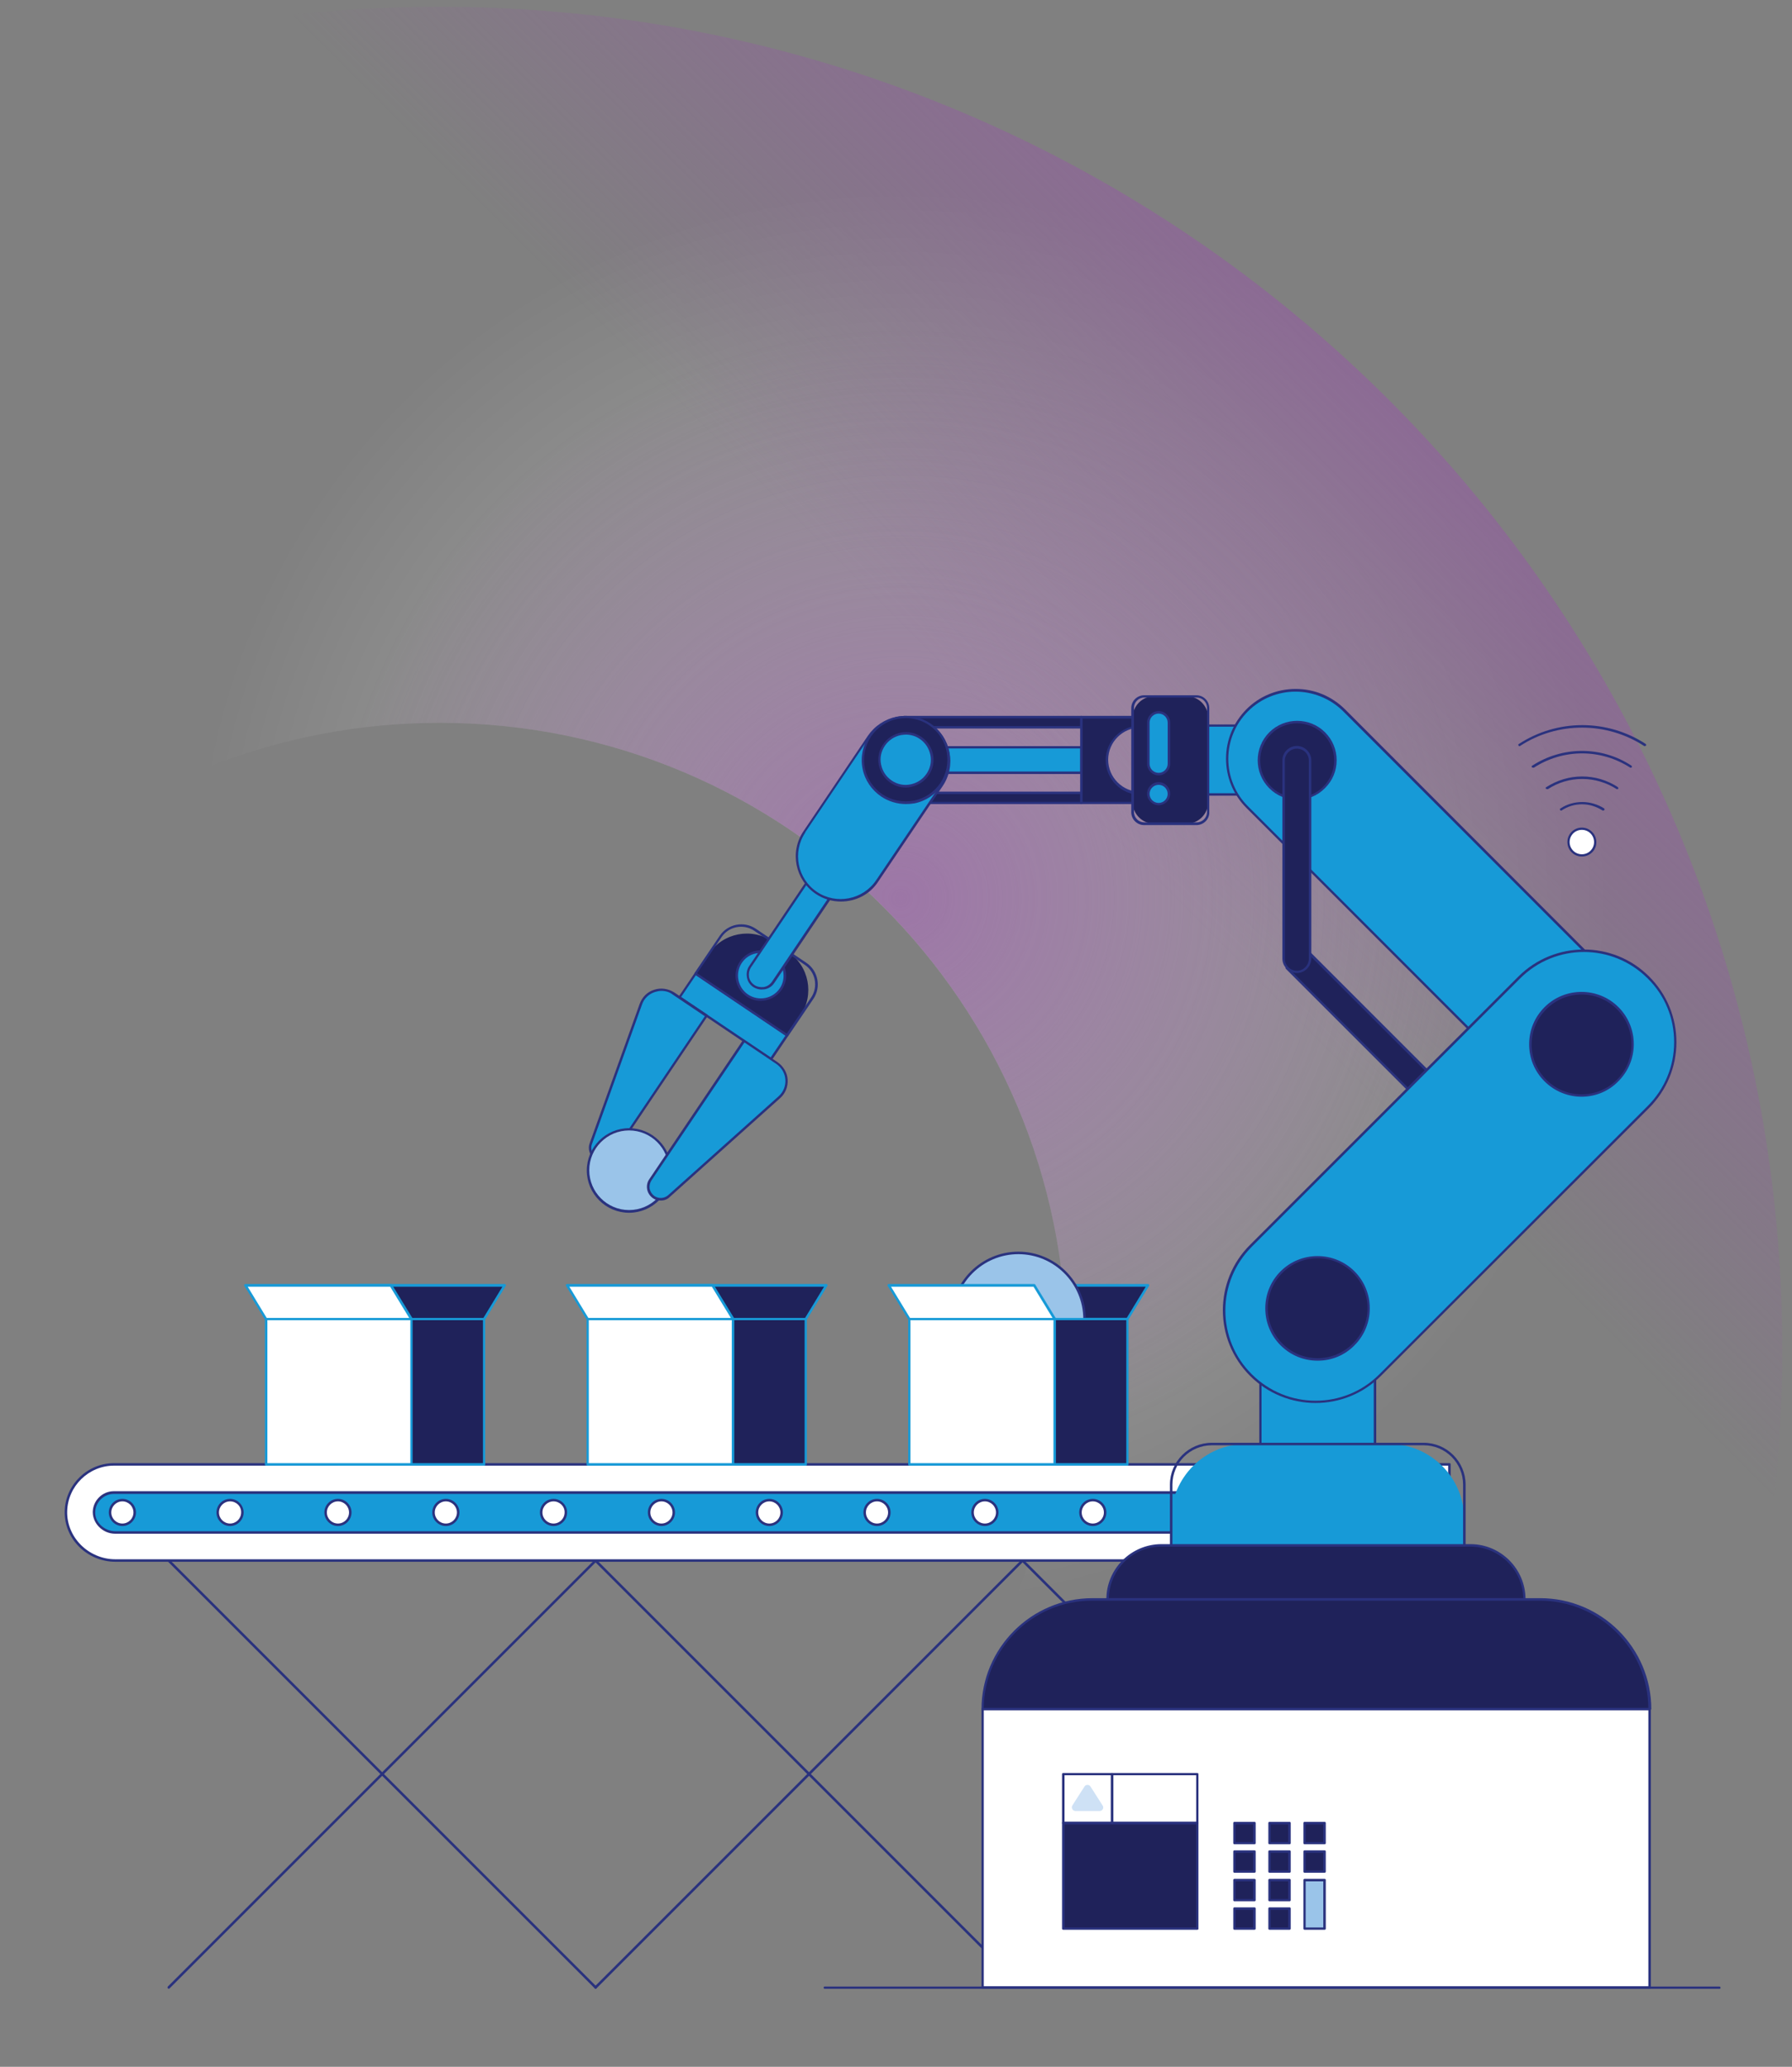 <?xml version="1.0" encoding="utf-8"?>
<!-- Generator: Adobe Illustrator 25.0.0, SVG Export Plug-In . SVG Version: 6.00 Build 0)  -->
<svg version="1.1" id="Livello_1" xmlns="http://www.w3.org/2000/svg" xmlns:xlink="http://www.w3.org/1999/xlink" x="0px" y="0px"
	 viewBox="0 0 792.2 913.8" style="enable-background:new 0 0 792.2 913.8;" xml:space="preserve">
<rect x="0" y="0" width="792.2" height="913.8" fill="#808080" stroke="none"/>
<style type="text/css">
	.st0{fill:url(#SVGID_1_);}
	.st1{fill:url(#SVGID_2_);}
	.st2{fill:url(#SVGID_3_);}
	.st3{fill:#2A327E;}
	.st4{fill:#FFFFFF;}
	.st5{fill:#179AD7;}
	.st6{fill:#1F225A;}
	.st7{fill:#9AC4E9;}
	.st8{fill:#CEE1F5;}
</style>
<g id="Livello_1_1_">
	<g id="Livello_2_1_">
	</g>
	<g id="Livello_3">
		
			<radialGradient id="SVGID_1_" cx="392.2" cy="378.74" r="391.881" gradientTransform="matrix(-4.489653e-11 1 1 4.489653e-11 19.46 4.95)" gradientUnits="userSpaceOnUse">
			<stop  offset="0" style="stop-color:#FFFFFF;stop-opacity:0.4"/>
			<stop  offset="0.804" style="stop-color:#FFFFFF;stop-opacity:0"/>
		</radialGradient>
		<path class="st0" d="M8.6,391.2c49.1-44.5,114.3-71.6,185.8-71.6c153,0,277,124,277,277c0,75.9-30.5,144.6-79.9,194.6h363.8
			c21.1-61.1,32.6-126.5,32.6-194.7C787.8,268.7,522.1,3,194.3,3C129.5,3,67,13.4,8.6,32.7V391.2z"/>
	</g>
	<g id="Livello_4">
		
			<radialGradient id="SVGID_2_" cx="392.2" cy="378.74" r="391.881" gradientTransform="matrix(-4.489653e-11 1 1 4.489653e-11 19.46 4.95)" gradientUnits="userSpaceOnUse">
			<stop  offset="0" style="stop-color:#935CA1;stop-opacity:0.7"/>
			<stop  offset="0.642" style="stop-color:#935CA1;stop-opacity:0"/>
		</radialGradient>
		<path class="st1" d="M8.6,391.2c49.1-44.5,114.3-71.6,185.8-71.6c153,0,277,124,277,277c0,75.9-30.5,144.6-79.9,194.6h363.8
			c21.1-61.1,32.6-126.5,32.6-194.7C787.8,268.7,522.1,3,194.3,3C129.5,3,67,13.4,8.6,32.7V391.2z"/>
	</g>
</g>
<g id="Livello_2_2_">
	<g id="Livello_4_1_">
		
			<linearGradient id="SVGID_3_" gradientUnits="userSpaceOnUse" x1="173.425" y1="596.065" x2="591.9" y2="177.59" gradientTransform="matrix(-4.489653e-11 1 1 4.489653e-11 19.46 4.95)">
			<stop  offset="0" style="stop-color:#935CA1;stop-opacity:0.6"/>
			<stop  offset="0.377" style="stop-color:#935CA1;stop-opacity:0"/>
		</linearGradient>
		<path class="st2" d="M8.6,391.2c49.1-44.5,114.3-71.6,185.8-71.6c153,0,277,124,277,277c0,75.9-30.5,144.6-79.9,194.6h363.8
			c21.1-61.1,32.6-126.5,32.6-194.7C787.8,268.7,522.1,3,194.3,3C129.5,3,67,13.4,8.6,32.7V391.2z"/>
	</g>
</g>
<g>
	<g>
		<g>
			<g>
				<path class="st3" d="M74.6,879.3c-0.1,0-0.3-0.1-0.4-0.2c-0.2-0.2-0.2-0.6,0-0.8l188.7-188.7c0.2-0.2,0.6-0.2,0.8,0
					c0.2,0.2,0.2,0.6,0,0.8L75,879.1C74.9,879.2,74.7,879.3,74.6,879.3z"/>
			</g>
			<g>
				<path class="st3" d="M263.3,879.3c-0.1,0-0.3-0.1-0.4-0.2L74.2,690.4c-0.2-0.2-0.2-0.6,0-0.8s0.6-0.2,0.8,0l188.7,188.7
					c0.2,0.2,0.2,0.6,0,0.8C263.6,879.2,263.5,879.3,263.3,879.3z"/>
			</g>
			<g>
				<path class="st3" d="M263.3,879.3c-0.1,0-0.3-0.1-0.4-0.2c-0.2-0.2-0.2-0.6,0-0.8l188.7-188.7c0.2-0.2,0.6-0.2,0.8,0
					c0.2,0.2,0.2,0.6,0,0.8L263.7,879.1C263.6,879.2,263.5,879.3,263.3,879.3z"/>
			</g>
			<g>
				<path class="st3" d="M452,879.3c-0.1,0-0.3-0.1-0.4-0.2L262.9,690.4c-0.2-0.2-0.2-0.6,0-0.8s0.6-0.2,0.8,0l188.7,188.7
					c0.2,0.2,0.2,0.6,0,0.8C452.3,879.2,452.2,879.3,452,879.3z"/>
			</g>
			<g>
				<path class="st3" d="M452,879.3c-0.1,0-0.3-0.1-0.4-0.2c-0.2-0.2-0.2-0.6,0-0.8l188.7-188.7c0.2-0.2,0.6-0.2,0.8,0
					c0.2,0.2,0.2,0.6,0,0.8L452.4,879.1C452.3,879.2,452.2,879.3,452,879.3z"/>
			</g>
			<g>
				<path class="st3" d="M640.8,879.3c-0.1,0-0.3-0.1-0.4-0.2L451.7,690.4c-0.2-0.2-0.2-0.6,0-0.8s0.6-0.2,0.8,0l188.7,188.7
					c0.2,0.2,0.2,0.6,0,0.8C641,879.2,640.9,879.3,640.8,879.3z"/>
			</g>
		</g>
		<g>
			<path class="st4" d="M640.8,647.5H50.4c-11.6,0-21,9.3-21.3,20.9C28.9,680.2,39,690,50.9,690h589.8V647.5z"/>
			<path class="st3" d="M640.8,690.5H50.9c-6,0-11.9-2.5-16.1-6.8c-4.1-4.2-6.3-9.7-6.2-15.4c0.2-11.8,10-21.4,21.8-21.4h590.4
				c0.3,0,0.5,0.2,0.5,0.5V690C641.3,690.3,641.1,690.5,640.8,690.5z M50.4,648c-11.2,0-20.5,9.1-20.7,20.3
				c-0.1,5.4,2,10.6,5.9,14.6c4,4.1,9.6,6.5,15.3,6.5h589.3V648H50.4z"/>
		</g>
		<g>
			<path class="st5" d="M640.8,659.9H50.4c-4.8,0-8.7,3.9-8.8,8.6c-0.1,3,1.6,5.1,2.5,6.1c1.8,1.8,4.3,2.9,6.8,2.9h589.8V659.9z"/>
			<path class="st3" d="M640.8,678.1H50.9c-2.7,0-5.3-1.1-7.2-3.1c-1-1-2.7-3.3-2.7-6.5c0.1-5.1,4.3-9.2,9.3-9.2h590.4
				c0.3,0,0.5,0.2,0.5,0.5v17.6C641.3,677.8,641.1,678.1,640.8,678.1z M50.4,660.5c-4.5,0-8.2,3.6-8.3,8.1c-0.1,2.8,1.5,4.8,2.4,5.7
				c1.7,1.7,4.1,2.7,6.5,2.7h589.3v-16.5H50.4z"/>
		</g>
		<g>
			<path class="st4" d="M197.1,663.3c-3,0-5.5,2.4-5.5,5.5c0,3,2.4,5.5,5.5,5.5c3,0,5.5-2.4,5.5-5.5
				C202.5,665.7,200.1,663.3,197.1,663.3z M149.4,663.3c-3,0-5.5,2.4-5.5,5.5c0,3,2.4,5.5,5.5,5.5c3,0,5.5-2.4,5.5-5.5
				C154.9,665.7,152.4,663.3,149.4,663.3z M244.7,663.3c-3,0-5.5,2.4-5.5,5.5c0,3,2.4,5.5,5.5,5.5c3,0,5.5-2.4,5.5-5.5
				C250.2,665.7,247.7,663.3,244.7,663.3z M292.4,663.3c-3,0-5.5,2.4-5.5,5.5c0,3,2.4,5.5,5.5,5.5c3,0,5.5-2.4,5.5-5.5
				C297.9,665.7,295.4,663.3,292.4,663.3z M54.1,663.3c-3,0-5.5,2.4-5.5,5.5c0,3,2.4,5.5,5.5,5.5c3,0,5.5-2.4,5.5-5.5
				C59.5,665.7,57.1,663.3,54.1,663.3z M101.7,663.3c-3,0-5.5,2.4-5.5,5.5c0,3,2.4,5.5,5.5,5.5c3,0,5.5-2.4,5.5-5.5
				C107.2,665.7,104.8,663.3,101.7,663.3z M530.7,663.3c-3,0-5.5,2.4-5.5,5.5c0,3,2.4,5.5,5.5,5.5c3,0,5.5-2.4,5.5-5.5
				C536.2,665.7,533.7,663.3,530.7,663.3z M578.4,663.3c-3,0-5.5,2.4-5.5,5.5c0,3,2.4,5.5,5.5,5.5c3,0,5.5-2.4,5.5-5.5
				C583.8,665.7,581.4,663.3,578.4,663.3z M387.7,663.3c-3,0-5.5,2.4-5.5,5.5c0,3,2.4,5.5,5.5,5.5c3,0,5.5-2.4,5.5-5.5
				C393.2,665.7,390.7,663.3,387.7,663.3z M626,663.3c-3,0-5.5,2.4-5.5,5.5c0,3,2.4,5.5,5.5,5.5c3,0,5.5-2.4,5.5-5.5
				C631.5,665.7,629.1,663.3,626,663.3z M483.1,663.3c-3,0-5.5,2.4-5.5,5.5c0,3,2.4,5.5,5.5,5.5c3,0,5.5-2.4,5.5-5.5
				C488.5,665.7,486.1,663.3,483.1,663.3z M435.4,663.3c-3,0-5.5,2.4-5.5,5.5c0,3,2.4,5.5,5.5,5.5c3,0,5.5-2.4,5.5-5.5
				C440.8,665.7,438.4,663.3,435.4,663.3z M340.1,663.3c-3,0-5.5,2.4-5.5,5.5c0,3,2.4,5.5,5.5,5.5s5.5-2.4,5.5-5.5
				C345.5,665.7,343.1,663.3,340.1,663.3z"/>
			<path class="st3" d="M626,674.7c-3.3,0-6-2.7-6-6s2.7-6,6-6c3.3,0,6,2.7,6,6S629.3,674.7,626,674.7z M626,663.8
				c-2.7,0-4.9,2.2-4.9,4.9c0,2.7,2.2,4.9,4.9,4.9c2.7,0,4.9-2.2,4.9-4.9C631,666,628.8,663.8,626,663.8z M578.4,674.7
				c-3.3,0-6-2.7-6-6s2.7-6,6-6c3.3,0,6,2.7,6,6S581.7,674.7,578.4,674.7z M578.4,663.8c-2.7,0-4.9,2.2-4.9,4.9
				c0,2.7,2.2,4.9,4.9,4.9c2.7,0,4.9-2.2,4.9-4.9C583.3,666,581.1,663.8,578.4,663.8z M530.7,674.7c-3.3,0-6-2.7-6-6s2.7-6,6-6
				c3.3,0,6,2.7,6,6S534,674.7,530.7,674.7z M530.7,663.8c-2.7,0-4.9,2.2-4.9,4.9c0,2.7,2.2,4.9,4.9,4.9c2.7,0,4.9-2.2,4.9-4.9
				C535.6,666,533.4,663.8,530.7,663.8z M483.1,674.7c-3.3,0-6-2.7-6-6s2.7-6,6-6c3.3,0,6,2.7,6,6S486.4,674.7,483.1,674.7z
				 M483.1,663.8c-2.7,0-4.9,2.2-4.9,4.9c0,2.7,2.2,4.9,4.9,4.9c2.7,0,4.9-2.2,4.9-4.9C488,666,485.8,663.8,483.1,663.8z
				 M435.4,674.7c-3.3,0-6-2.7-6-6s2.7-6,6-6c3.3,0,6,2.7,6,6S438.7,674.7,435.4,674.7z M435.4,663.8c-2.7,0-4.9,2.2-4.9,4.9
				c0,2.7,2.2,4.9,4.9,4.9s4.9-2.2,4.9-4.9C440.3,666,438.1,663.8,435.4,663.8z M387.7,674.7c-3.3,0-6-2.7-6-6s2.7-6,6-6
				c3.3,0,6,2.7,6,6S391,674.7,387.7,674.7z M387.7,663.8c-2.7,0-4.9,2.2-4.9,4.9c0,2.7,2.2,4.9,4.9,4.9s4.9-2.2,4.9-4.9
				C392.6,666,390.4,663.8,387.7,663.8z M340.1,674.7c-3.3,0-6-2.7-6-6s2.7-6,6-6c3.3,0,6,2.7,6,6S343.4,674.7,340.1,674.7z
				 M340.1,663.8c-2.7,0-4.9,2.2-4.9,4.9c0,2.7,2.2,4.9,4.9,4.9s4.9-2.2,4.9-4.9C345,666,342.8,663.8,340.1,663.8z M292.4,674.7
				c-3.3,0-6-2.7-6-6s2.7-6,6-6c3.3,0,6,2.7,6,6S295.7,674.7,292.4,674.7z M292.4,663.8c-2.7,0-4.9,2.2-4.9,4.9
				c0,2.7,2.2,4.9,4.9,4.9c2.7,0,4.9-2.2,4.9-4.9C297.3,666,295.1,663.8,292.4,663.8z M244.7,674.7c-3.3,0-6-2.7-6-6s2.7-6,6-6
				c3.3,0,6,2.7,6,6S248,674.7,244.7,674.7z M244.7,663.8c-2.7,0-4.9,2.2-4.9,4.9c0,2.7,2.2,4.9,4.9,4.9c2.7,0,4.9-2.2,4.9-4.9
				C249.7,666,247.4,663.8,244.7,663.8z M197.1,674.7c-3.3,0-6-2.7-6-6s2.7-6,6-6c3.3,0,6,2.7,6,6S200.4,674.7,197.1,674.7z
				 M197.1,663.8c-2.7,0-4.9,2.2-4.9,4.9c0,2.7,2.2,4.9,4.9,4.9c2.7,0,4.9-2.2,4.9-4.9C202,666,199.8,663.8,197.1,663.8z
				 M149.4,674.7c-3.3,0-6-2.7-6-6s2.7-6,6-6c3.3,0,6,2.7,6,6S152.7,674.7,149.4,674.7z M149.4,663.8c-2.7,0-4.9,2.2-4.9,4.9
				c0,2.7,2.2,4.9,4.9,4.9c2.7,0,4.9-2.2,4.9-4.9C154.3,666,152.1,663.8,149.4,663.8z M101.7,674.7c-3.3,0-6-2.7-6-6s2.7-6,6-6
				c3.3,0,6,2.7,6,6S105,674.7,101.7,674.7z M101.7,663.8c-2.7,0-4.9,2.2-4.9,4.9c0,2.7,2.2,4.9,4.9,4.9c2.7,0,4.9-2.2,4.9-4.9
				C106.7,666,104.5,663.8,101.7,663.8z M54.1,674.7c-3.3,0-6-2.7-6-6s2.7-6,6-6c3.3,0,6,2.7,6,6S57.4,674.7,54.1,674.7z
				 M54.1,663.8c-2.7,0-4.9,2.2-4.9,4.9c0,2.7,2.2,4.9,4.9,4.9s4.9-2.2,4.9-4.9C59,666,56.8,663.8,54.1,663.8z"/>
		</g>
		<g>
			<g>
				<rect x="149.7" y="583.2" class="st6" width="64.3" height="64.3"/>
				<path class="st5" d="M214,648h-64.3c-0.3,0-0.5-0.2-0.5-0.5v-64.3c0-0.3,0.2-0.5,0.5-0.5H214c0.3,0,0.5,0.2,0.5,0.5v64.3
					C214.6,647.8,214.3,648,214,648z M150.3,646.9h63.2v-63.2h-63.2V646.9z"/>
			</g>
			<g>
				<polygon class="st6" points="158.8,568.3 223.1,568.3 214,583.2 149.7,583.2 				"/>
				<path class="st5" d="M214,583.7h-64.3c-0.2,0-0.4-0.1-0.5-0.3c-0.1-0.2-0.1-0.4,0-0.5l9.1-14.9c0.1-0.2,0.3-0.3,0.5-0.3h64.3
					c0.2,0,0.4,0.1,0.5,0.3c0.1,0.2,0.1,0.4,0,0.5l-9.1,14.9C214.4,583.6,214.2,583.7,214,583.7z M150.7,582.7h63l8.4-13.8h-63
					L150.7,582.7z"/>
			</g>
			<g>
				<rect x="117.6" y="583.2" class="st4" width="64.3" height="64.3"/>
				<path class="st5" d="M181.9,648h-64.3c-0.3,0-0.5-0.2-0.5-0.5v-64.3c0-0.3,0.2-0.5,0.5-0.5h64.3c0.3,0,0.5,0.2,0.5,0.5v64.3
					C182.4,647.8,182.2,648,181.9,648z M118.2,646.9h63.2v-63.2h-63.2V646.9z"/>
			</g>
			<g>
				<polygon class="st4" points="172.8,568.3 108.6,568.3 117.6,583.2 181.9,583.2 				"/>
				<path class="st5" d="M181.9,583.7h-64.3c-0.2,0-0.4-0.1-0.5-0.3l-9.1-14.9c-0.1-0.2-0.1-0.4,0-0.5c0.1-0.2,0.3-0.3,0.5-0.3h64.3
					c0.2,0,0.4,0.1,0.5,0.3l9.1,14.9c0.1,0.2,0.1,0.4,0,0.5C182.3,583.6,182.1,583.7,181.9,583.7z M117.9,582.7h63l-8.4-13.8h-63
					L117.9,582.7z"/>
			</g>
		</g>
		<g>
			<g>
				<rect x="291.9" y="583.2" class="st6" width="64.3" height="64.3"/>
				<path class="st5" d="M356.2,648h-64.3c-0.3,0-0.5-0.2-0.5-0.5v-64.3c0-0.3,0.2-0.5,0.5-0.5h64.3c0.3,0,0.5,0.2,0.5,0.5v64.3
					C356.8,647.8,356.5,648,356.2,648z M292.5,646.9h63.2v-63.2h-63.2V646.9z"/>
			</g>
			<g>
				<polygon class="st6" points="301,568.3 365.3,568.3 356.2,583.2 291.9,583.2 				"/>
				<path class="st5" d="M356.2,583.7h-64.3c-0.2,0-0.4-0.1-0.5-0.3c-0.1-0.2-0.1-0.4,0-0.5l9.1-14.9c0.1-0.2,0.3-0.3,0.5-0.3h64.3
					c0.2,0,0.4,0.1,0.5,0.3c0.1,0.2,0.1,0.4,0,0.5l-9.1,14.9C356.6,583.6,356.4,583.7,356.2,583.7z M292.9,582.7h63l8.4-13.8h-63
					L292.9,582.7z"/>
			</g>
			<g>
				<rect x="259.8" y="583.2" class="st4" width="64.3" height="64.3"/>
				<path class="st5" d="M324.1,648h-64.3c-0.3,0-0.5-0.2-0.5-0.5v-64.3c0-0.3,0.2-0.5,0.5-0.5h64.3c0.3,0,0.5,0.2,0.5,0.5v64.3
					C324.6,647.8,324.4,648,324.1,648z M260.3,646.9h63.2v-63.2h-63.2V646.9z"/>
			</g>
			<g>
				<polygon class="st4" points="315,568.3 250.7,568.3 259.8,583.2 324.1,583.2 				"/>
				<path class="st5" d="M324.1,583.7h-64.3c-0.2,0-0.4-0.1-0.5-0.3l-9.1-14.9c-0.1-0.2-0.1-0.4,0-0.5c0.1-0.2,0.3-0.3,0.5-0.3H315
					c0.2,0,0.4,0.1,0.5,0.3l9.1,14.9c0.1,0.2,0.1,0.4,0,0.5C324.5,583.6,324.3,583.7,324.1,583.7z M260.1,582.7h63l-8.4-13.8h-63
					L260.1,582.7z"/>
			</g>
		</g>
		<g>
			<g>
				<polygon class="st6" points="443.2,568.3 507.5,568.3 498.4,583.2 434.1,583.2 				"/>
				<path class="st5" d="M498.4,583.7h-64.3c-0.2,0-0.4-0.1-0.5-0.3c-0.1-0.2-0.1-0.4,0-0.5l9.1-14.9c0.1-0.2,0.3-0.3,0.5-0.3h64.3
					c0.2,0,0.4,0.1,0.5,0.3c0.1,0.2,0.1,0.4,0,0.5l-9.1,14.9C498.8,583.6,498.6,583.7,498.4,583.7z M435.1,582.7h63l8.4-13.8h-63
					L435.1,582.7z"/>
			</g>
			<g>
				<circle class="st7" cx="450.2" cy="583.2" r="29.3"/>
				<path class="st3" d="M450.2,613c-16.4,0-29.8-13.4-29.8-29.8c0-16.4,13.4-29.8,29.8-29.8c16.4,0,29.8,13.4,29.8,29.8
					C480,599.6,466.6,613,450.2,613z M450.2,554.5c-15.8,0-28.7,12.9-28.7,28.7c0,15.8,12.9,28.7,28.7,28.7
					c15.8,0,28.7-12.9,28.7-28.7C478.9,567.4,466,554.5,450.2,554.5z"/>
			</g>
			<g>
				<rect x="434.1" y="583.2" class="st6" width="64.3" height="64.3"/>
				<path class="st5" d="M498.4,648h-64.3c-0.3,0-0.5-0.2-0.5-0.5v-64.3c0-0.3,0.2-0.5,0.5-0.5h64.3c0.3,0,0.5,0.2,0.5,0.5v64.3
					C499,647.8,498.7,648,498.4,648z M434.7,646.9h63.2v-63.2h-63.2V646.9z"/>
			</g>
			<g>
				<rect x="402" y="583.2" class="st4" width="64.3" height="64.3"/>
				<path class="st5" d="M466.3,648H402c-0.3,0-0.5-0.2-0.5-0.5v-64.3c0-0.3,0.2-0.5,0.5-0.5h64.3c0.3,0,0.5,0.2,0.5,0.5v64.3
					C466.8,647.8,466.6,648,466.3,648z M402.5,646.9h63.2v-63.2h-63.2V646.9z"/>
			</g>
			<g>
				<polygon class="st4" points="457.2,568.3 392.9,568.3 402,583.2 466.3,583.2 				"/>
				<path class="st5" d="M466.3,583.7H402c-0.2,0-0.4-0.1-0.5-0.3l-9.1-14.9c-0.1-0.2-0.1-0.4,0-0.5c0.1-0.2,0.3-0.3,0.5-0.3h64.3
					c0.2,0,0.4,0.1,0.5,0.3l9.1,14.9c0.1,0.2,0.1,0.4,0,0.5C466.6,583.6,466.5,583.7,466.3,583.7z M402.3,582.7h63l-8.4-13.8h-63
					L402.3,582.7z"/>
			</g>
		</g>
	</g>
	<g>
		<g>
			<g>
				
					<rect x="433.2" y="296.8" transform="matrix(6.123234e-17 -1 1 6.123234e-17 102.806 774.851)" class="st5" width="11.3" height="78.4"/>
				<path class="st3" d="M478,342.2h-78.4c-0.3,0-0.5-0.2-0.5-0.5v-11.3c0-0.3,0.2-0.5,0.5-0.5H478c0.3,0,0.5,0.2,0.5,0.5v11.3
					C478.6,342,478.3,342.2,478,342.2z M400.2,341.1h77.3v-10.2h-77.3V341.1z"/>
			</g>
			<g>
				<path class="st6" d="M478,317h-78.4v4.5H478V317z M478,355v-4.5h-78.4v4.5H478z"/>
				<path class="st3" d="M478,355.5h-78.4c-0.3,0-0.5-0.2-0.5-0.5v-4.5c0-0.3,0.2-0.5,0.5-0.5H478c0.3,0,0.5,0.2,0.5,0.5v4.5
					C478.6,355.3,478.3,355.5,478,355.5z M400.2,354.5h77.3v-3.4h-77.3V354.5z M478,322.1h-78.4c-0.3,0-0.5-0.2-0.5-0.5V317
					c0-0.3,0.2-0.5,0.5-0.5H478c0.3,0,0.5,0.2,0.5,0.5v4.5C478.6,321.8,478.3,322.1,478,322.1z M400.2,321h77.3v-3.4h-77.3V321z"/>
			</g>
			<g>
				<path class="st6" d="M478,355H511v-4.2h-6.9c-8.2,0-14.8-6.6-14.8-14.8c0-8.2,6.6-14.8,14.8-14.8h6.9V317H478V355z"/>
				<path class="st3" d="M511,355.5H478c-0.3,0-0.5-0.2-0.5-0.5v-38c0-0.3,0.2-0.5,0.5-0.5H511c0.3,0,0.5,0.2,0.5,0.5v4.2
					c0,0.3-0.2,0.5-0.5,0.5h-6.9c-7.8,0-14.2,6.4-14.2,14.2c0,7.8,6.4,14.2,14.2,14.2h6.9c0.3,0,0.5,0.2,0.5,0.5v4.2
					C511.5,355.3,511.3,355.5,511,355.5z M478.6,354.5h31.9v-3.1h-6.4c-8.4,0-15.3-6.9-15.3-15.3c0-8.4,6.9-15.3,15.3-15.3h6.4v-3.1
					h-31.9V354.5z"/>
			</g>
		</g>
		<g>
			<rect x="525.2" y="320.8" class="st5" width="50.1" height="30.5"/>
			<path class="st3" d="M575.4,351.8h-50.1c-0.3,0-0.5-0.2-0.5-0.5v-30.5c0-0.3,0.2-0.5,0.5-0.5h50.1c0.3,0,0.5,0.2,0.5,0.5v30.5
				C575.9,351.5,575.6,351.8,575.4,351.8z M525.7,350.7h49.1v-29.4h-49.1V350.7z"/>
		</g>
		<g>
			<path class="st6" d="M510.3,307.8h14.2c5.3,0,9.6,4.3,9.6,9.6v37.2c0,5.3-4.3,9.6-9.6,9.6h-14.2c-5.3,0-9.6-4.3-9.6-9.6v-37.2
				C500.7,312.1,505,307.8,510.3,307.8z"/>
			<path class="st3" d="M528.9,364.8h-23.1c-3.2,0-5.7-2.6-5.7-5.7v-46c0-3.2,2.6-5.7,5.7-5.7h23.1c3.2,0,5.7,2.6,5.7,5.7v46
				C534.7,362.2,532.1,364.8,528.9,364.8z M505.9,308.4c-2.6,0-4.6,2.1-4.6,4.6v46c0,2.6,2.1,4.6,4.6,4.6h23.1
				c2.6,0,4.6-2.1,4.6-4.6v-46c0-2.6-2.1-4.6-4.6-4.6H505.9z"/>
		</g>
		<g>
			
				<ellipse transform="matrix(0.707 -0.707 0.707 0.707 -98.16 464.98)" class="st5" cx="512.2" cy="351" rx="4.5" ry="4.5"/>
			<path class="st3" d="M512.2,356c-2.8,0-5.1-2.3-5.1-5.1c0-2.8,2.3-5.1,5.1-5.1c2.8,0,5.1,2.3,5.1,5.1
				C517.3,353.8,515,356,512.2,356z M512.2,347c-2.2,0-4,1.8-4,4c0,2.2,1.8,4,4,4c2.2,0,4-1.8,4-4C516.2,348.8,514.4,347,512.2,347z
				"/>
		</g>
		<g>
			<path class="st5" d="M512.2,342.3c-2.5,0-4.5-2-4.5-4.5v-18.2c0-2.5,2-4.5,4.5-4.5c2.5,0,4.5,2,4.5,4.5v18.2
				C516.7,340.2,514.7,342.3,512.2,342.3z"/>
			<path class="st3" d="M512.2,342.8c-2.8,0-5.1-2.3-5.1-5.1v-18.2c0-2.8,2.3-5.1,5.1-5.1c2.8,0,5.1,2.3,5.1,5.1v18.2
				C517.3,340.5,515,342.8,512.2,342.8z M512.2,315.5c-2.2,0-4,1.8-4,4v18.2c0,2.2,1.8,4,4,4c2.2,0,4-1.8,4-4v-18.2
				C516.2,317.3,514.4,315.5,512.2,315.5z"/>
		</g>
		<g>
			<rect x="557.2" y="610.3" class="st5" width="50.7" height="50.5"/>
			<path class="st3" d="M607.9,661.4h-50.7c-0.3,0-0.5-0.2-0.5-0.5v-50.5c0-0.3,0.2-0.5,0.5-0.5h50.7c0.3,0,0.5,0.2,0.5,0.5v50.5
				C608.4,661.1,608.2,661.4,607.9,661.4z M557.7,660.3h49.6v-49.4h-49.6V660.3z"/>
		</g>
		<g>
			<path class="st6" d="M513.5,683.2h136.5c13.2,0,23.9,10.7,23.9,23.9l-184.3,0C489.6,693.9,500.3,683.2,513.5,683.2z"/>
			<path class="st3" d="M674,707.6H489.6c-0.3,0-0.5-0.2-0.5-0.5c0-13.5,11-24.4,24.4-24.4h136.5c13.5,0,24.4,11,24.4,24.4
				C674.5,707.4,674.3,707.6,674,707.6z M490.2,706.6h183.2c-0.3-12.6-10.7-22.8-23.4-22.8H513.5
				C500.8,683.7,490.5,693.9,490.2,706.6z"/>
		</g>
		<g>
			<path class="st5" d="M551,638.4H614c18.4,0,33.3,14.9,33.3,33.3v11.5H517.7v-11.5C517.7,653.3,532.6,638.4,551,638.4z"/>
			<path class="st3" d="M647.3,683.7H517.7c-0.3,0-0.5-0.2-0.5-0.5v-26.8c0-10.2,8.3-18.5,18.5-18.5h93.7c10.2,0,18.5,8.3,18.5,18.5
				v26.8C647.8,683.5,647.6,683.7,647.3,683.7z M518.3,682.7h128.5v-26.3c0-9.6-7.8-17.4-17.4-17.4h-93.7c-9.6,0-17.4,7.8-17.4,17.4
				V682.7z"/>
		</g>
		<g>
			
				<rect x="598.5" y="411.1" transform="matrix(0.707 -0.707 0.707 0.707 -144.91 560.596)" class="st6" width="11.7" height="88.3"/>
			<path class="st3" d="M631.4,491.1c-0.1,0-0.3-0.1-0.4-0.2l-62.5-62.5c-0.1-0.1-0.2-0.2-0.2-0.4c0-0.1,0.1-0.3,0.2-0.4l8.3-8.3
				c0.2-0.2,0.6-0.2,0.8,0l62.5,62.5c0.1,0.1,0.2,0.2,0.2,0.4c0,0.1-0.1,0.3-0.2,0.4l-8.3,8.3C631.7,491.1,631.6,491.1,631.4,491.1z
				 M569.7,428.1l61.7,61.7l7.5-7.5l-61.7-61.7L569.7,428.1z"/>
		</g>
		<g>
			<path class="st6" d="M434.4,755.6c0-26.8,21.7-48.5,48.5-48.5h197.9c26.8,0,48.5,21.7,48.5,48.5L434.4,755.6z"/>
			<path class="st3" d="M729.3,756.2H434.4c-0.3,0-0.5-0.2-0.5-0.5c0-27,22-49.1,49.1-49.1h197.9c27,0,49.1,22,49.1,49.1
				C729.8,755.9,729.6,756.2,729.3,756.2z M434.9,755.1h293.8c-0.3-26.2-21.7-47.4-48-47.4H482.9
				C456.6,707.6,435.2,728.9,434.9,755.1z"/>
		</g>
		<g>
			<g>
				<path class="st5" d="M551.3,356.8l127.3,127.3c11.8,11.8,30.9,11.8,42.7,0c11.8-11.8,11.8-30.9,0-42.7L594.1,314.1
					c-11.8-11.8-30.9-11.8-42.7,0C539.5,325.9,539.5,345,551.3,356.8z"/>
				<path class="st3" d="M700,493.5c-8.2,0-15.9-3.2-21.8-9L551,357.2c-5.8-5.8-9-13.5-9-21.8c0-8.2,3.2-15.9,9-21.8
					c5.8-5.8,13.5-9,21.8-9s15.9,3.2,21.8,9L721.8,441c12,12,12,31.5,0,43.5C716,490.3,708.3,493.5,700,493.5z M572.7,305.8
					c-7.6,0-15.2,2.9-21,8.7c-5.6,5.6-8.7,13.1-8.7,21c0,7.9,3.1,15.4,8.7,21l127.3,127.3c11.6,11.6,30.4,11.6,42,0
					c11.6-11.6,11.6-30.4,0-42L593.7,314.4C587.9,308.7,580.3,305.8,572.7,305.8z"/>
			</g>
			<g>
				<path class="st6" d="M561.5,324.2c-6.6,6.6-6.6,17.3,0,23.9c6.6,6.6,17.3,6.6,23.9,0c6.6-6.6,6.6-17.3,0-23.9
					C578.8,317.6,568.1,317.6,561.5,324.2z M687.4,450.1c-6.6,6.6-6.6,17.3,0,23.9c6.6,6.6,17.3,6.6,23.9,0c6.6-6.6,6.6-17.3,0-23.9
					C704.7,443.5,694,443.5,687.4,450.1z"/>
				<path class="st3" d="M699.3,479.5c-4.5,0-8.9-1.7-12.3-5.1c-3.3-3.3-5.1-7.7-5.1-12.3c0-4.7,1.8-9,5.1-12.3
					c3.3-3.3,7.7-5.1,12.3-5.1c4.7,0,9,1.8,12.3,5.1c6.8,6.8,6.8,17.9,0,24.7C708.3,477.8,703.8,479.5,699.3,479.5z M699.3,445.7
					c-4.2,0-8.4,1.6-11.6,4.8c-6.4,6.4-6.4,16.8,0,23.1c6.4,6.4,16.8,6.4,23.1,0c6.4-6.4,6.4-16.8,0-23.1
					C707.7,447.3,703.5,445.7,699.3,445.7z M573.4,353.6c-4.5,0-8.9-1.7-12.3-5.1c-6.8-6.8-6.8-17.9,0-24.7c6.8-6.8,17.9-6.8,24.7,0
					c3.3,3.3,5.1,7.7,5.1,12.3c0,4.7-1.8,9-5.1,12.3C582.4,351.9,577.9,353.6,573.4,353.6z M561.9,324.6c-3.1,3.1-4.8,7.2-4.8,11.6
					c0,4.4,1.7,8.5,4.8,11.6c6.4,6.4,16.8,6.4,23.1,0c3.1-3.1,4.8-7.2,4.8-11.6s-1.7-8.5-4.8-11.6
					C578.6,318.2,568.2,318.2,561.9,324.6L561.9,324.6z"/>
			</g>
		</g>
		<g>
			<g>
				<path class="st5" d="M553,550.8l118.6-118.6c15.8-15.8,41.4-15.8,57.2,0c15.8,15.8,15.8,41.4,0,57.2L610.1,608
					c-15.8,15.8-41.4,15.8-57.2,0C537.2,592.2,537.2,566.6,553,550.8z"/>
				<path class="st3" d="M581.6,620.3c-10.5,0-21-4-29-12c-16-16-16-42,0-57.9l118.6-118.6c16-16,42-16,57.9,0c7.7,7.7,12,18,12,29
					c0,10.9-4.3,21.2-12,29L610.5,608.3C602.5,616.3,592.1,620.3,581.6,620.3z M700.2,420.9c-10.2,0-20.4,3.9-28.2,11.7L553.4,551.2
					c-7.5,7.5-11.7,17.6-11.7,28.2s4.1,20.7,11.7,28.2c15.6,15.6,40.9,15.6,56.4,0L728.4,489c7.5-7.5,11.7-17.6,11.7-28.2
					c0-10.7-4.1-20.7-11.7-28.2C720.6,424.8,710.4,420.9,700.2,420.9z"/>
			</g>
			<g>
				<path class="st6" d="M598.5,594.4c8.8-8.8,8.8-23.2,0-32c-8.8-8.8-23.2-8.8-32,0c-8.8,8.8-8.8,23.2,0,32
					C575.4,603.2,589.7,603.2,598.5,594.4z M715.2,477.7c8.8-8.8,8.8-23.2,0-32c-8.8-8.8-23.2-8.8-32,0c-8.8,8.8-8.8,23.2,0,32
					C692,486.6,706.4,486.6,715.2,477.7z"/>
				<path class="st3" d="M582.5,601.6c-6.2,0-12-2.4-16.4-6.8c-9-9-9-23.7,0-32.7c9-9,23.7-9,32.7,0c9,9,9,23.7,0,32.7l-0.4-0.4
					l0.4,0.4C594.5,599.2,588.7,601.6,582.5,601.6z M582.5,556.3c-5.7,0-11.3,2.2-15.6,6.5c-8.6,8.6-8.6,22.6,0,31.2
					c4.2,4.2,9.7,6.5,15.6,6.5c5.9,0,11.4-2.3,15.6-6.5c8.6-8.6,8.6-22.6,0-31.2C593.8,558.5,588.2,556.3,582.5,556.3z M699.2,484.9
					c-5.9,0-11.9-2.3-16.4-6.8c-4.4-4.4-6.8-10.2-6.8-16.4c0-6.2,2.4-12,6.8-16.4c9-9,23.7-9,32.7,0c9,9,9,23.7,0,32.7
					C711.1,482.6,705.1,484.9,699.2,484.9z M699.2,439.7c-5.9,0-11.4,2.3-15.6,6.5c-4.2,4.2-6.5,9.7-6.5,15.6
					c0,5.9,2.3,11.4,6.5,15.6c8.6,8.6,22.6,8.6,31.2,0s8.6-22.6,0-31.2C710.6,442,705.1,439.7,699.2,439.7z"/>
			</g>
		</g>
		<g>
			<path class="st6" d="M573.3,429.7c3.2,0,5.8-2.6,5.8-5.8v-87.6c0-3.2-2.6-5.8-5.8-5.8s-5.8,2.6-5.8,5.8v87.6
				C567.4,427.1,570,429.7,573.3,429.7z"/>
			<path class="st3" d="M573.3,430.2c-3.5,0-6.4-2.9-6.4-6.4v-87.6c0-3.5,2.9-6.4,6.4-6.4c3.5,0,6.4,2.9,6.4,6.4v87.6
				C579.6,427.4,576.8,430.2,573.3,430.2z M573.3,331c-2.9,0-5.3,2.4-5.3,5.3v87.6c0,2.9,2.4,5.3,5.3,5.3s5.3-2.4,5.3-5.3v-87.6
				C578.6,333.3,576.2,331,573.3,331z"/>
		</g>
		<g>
			<rect x="434.4" y="755.6" class="st4" width="294.9" height="123.1"/>
			<path class="st3" d="M729.3,879.3H434.4c-0.3,0-0.5-0.2-0.5-0.5V755.6c0-0.3,0.2-0.5,0.5-0.5h294.9c0.3,0,0.5,0.2,0.5,0.5v123.1
				C729.8,879,729.6,879.3,729.3,879.3z M434.9,878.2h293.8v-122H434.9V878.2z"/>
		</g>
		<g>
			<path class="st3" d="M760.2,879.3H364.6c-0.3,0-0.5-0.2-0.5-0.5c0-0.3,0.2-0.5,0.5-0.5h395.5c0.3,0,0.5,0.2,0.5,0.5
				C760.7,879,760.5,879.3,760.2,879.3z"/>
		</g>
		<g>
			<g>
				
					<rect x="317.9" y="424.9" transform="matrix(-0.558 0.83 -0.83 -0.558 877.988 431.297)" class="st5" width="12.7" height="48.9"/>
				<path class="st3" d="M340.9,468.8c-0.1,0-0.2,0-0.3-0.1l-40.5-27.3c-0.2-0.2-0.3-0.5-0.1-0.7l7.1-10.5c0.1-0.1,0.2-0.2,0.3-0.2
					c0.1,0,0.3,0,0.4,0.1l40.5,27.3c0.1,0.1,0.2,0.2,0.2,0.3c0,0.1,0,0.3-0.1,0.4l-7.1,10.5C341.3,468.7,341.1,468.8,340.9,468.8z
					 M301.1,440.8l39.6,26.7l6.5-9.6l-39.6-26.7L301.1,440.8z"/>
			</g>
			<g>
				<path class="st6" d="M307.5,430.4l5.9-8.7c6.2-9.3,18.8-11.7,28.1-5.5l6.9,4.7c9.3,6.2,11.7,18.8,5.5,28.1l-5.9,8.7L307.5,430.4
					z"/>
				<path class="st3" d="M348,458.2c-0.1,0-0.2,0-0.3-0.1l-40.5-27.3c-0.1-0.1-0.2-0.2-0.2-0.3c0-0.1,0-0.3,0.1-0.4l11.1-16.4
					c3.5-5.2,10.7-6.6,15.9-3.1l22.4,15.1c5.2,3.5,6.6,10.7,3.1,15.9L348.5,458c-0.1,0.1-0.2,0.2-0.3,0.2
					C348.1,458.2,348.1,458.2,348,458.2z M308.2,430.3l39.6,26.7l10.8-16c3.2-4.8,1.9-11.2-2.8-14.4l-22.4-15.1
					c-4.8-3.2-11.2-1.9-14.4,2.8L308.2,430.3z"/>
			</g>
			<g>
				<path class="st5" d="M271,510.5l41.4-61.5l-14.6-9.8c-5.2-3.5-12.3-1.2-14.5,4.7l-22.1,61.6c-0.9,2.4,0,5,2.1,6.4
					C265.9,513.7,269.3,513,271,510.5z"/>
				<path class="st3" d="M266.4,513.5c-1.2,0-2.3-0.3-3.4-1c-2.3-1.5-3.3-4.5-2.3-7.1l22.1-61.6c1.1-3,3.4-5.3,6.4-6.2
					c3-1,6.2-0.5,8.9,1.2l14.6,9.8c0.2,0.2,0.3,0.5,0.1,0.7l-41.4,61.5C270.3,512.5,268.4,513.5,266.4,513.5z M292.4,438.1
					c-1,0-1.9,0.2-2.9,0.5c-2.7,0.9-4.8,2.9-5.7,5.6l-22.1,61.6c-0.8,2.1,0,4.5,1.9,5.8c2.3,1.5,5.4,0.9,6.9-1.3l41.1-61l-14.1-9.5
					C296,438.6,294.2,438.1,292.4,438.1z"/>
			</g>
			<g>
				
					<ellipse transform="matrix(0.924 -0.383 0.383 0.924 -176.846 145.804)" class="st7" cx="278.1" cy="517.4" rx="18.2" ry="18.2"/>
				<path class="st3" d="M278.1,536.2c-10.3,0-18.7-8.4-18.7-18.7s8.4-18.7,18.7-18.7c10.3,0,18.7,8.4,18.7,18.7
					S288.4,536.2,278.1,536.2z M278.1,499.8c-9.7,0-17.6,7.9-17.6,17.6c0,9.7,7.9,17.6,17.6,17.6c9.7,0,17.6-7.9,17.6-17.6
					C295.7,507.7,287.8,499.8,278.1,499.8z"/>
			</g>
			<g>
				<path class="st5" d="M289,529.3c2.1,1.4,4.9,1.2,6.8-0.5l48.8-43.7c4.7-4.2,4.2-11.7-1-15.2l-14.6-9.8l-41.4,61.5
					C285.8,524.2,286.5,527.6,289,529.3z"/>
				<path class="st3" d="M292.1,530.8c-1.2,0-2.4-0.3-3.4-1c-1.3-0.9-2.3-2.3-2.6-3.9c-0.3-1.6,0-3.2,0.9-4.5l41.4-61.5
					c0.1-0.1,0.2-0.2,0.3-0.2c0.1,0,0.3,0,0.4,0.1l14.6,9.8c2.6,1.8,4.3,4.6,4.5,7.7c0.2,3.2-1,6.2-3.4,8.3l-48.8,43.7
					C295,530.3,293.6,530.8,292.1,530.8z M329.1,460.9l-41.1,61c-0.7,1.1-1,2.4-0.8,3.7c0.3,1.3,1,2.4,2.1,3.2
					c1.9,1.3,4.4,1.1,6.1-0.4l48.8-43.7c2.1-1.9,3.2-4.6,3-7.4c-0.2-2.8-1.7-5.3-4-6.9L329.1,460.9z"/>
			</g>
			<g>
				<circle class="st5" cx="336.3" cy="431.3" r="10.6"/>
				<path class="st3" d="M336.3,442.5c-2.1,0-4.3-0.6-6.2-1.9c-5.1-3.4-6.5-10.4-3-15.5c3.4-5.1,10.4-6.5,15.5-3
					c5.1,3.4,6.5,10.4,3,15.5C343.4,440.7,339.9,442.5,336.3,442.5z M330.7,439.7c4.6,3.1,10.9,1.9,14-2.7c1.5-2.2,2-4.9,1.5-7.6
					c-0.5-2.6-2-4.9-4.3-6.4c-2.2-1.5-4.9-2-7.6-1.5c-2.6,0.5-4.9,2-6.4,4.3C324.9,430.3,326.1,436.6,330.7,439.7L330.7,439.7z"/>
			</g>
			<g>
				<path class="st5" d="M331.6,427.4l45.5-67.6c1.9-2.8,5.7-3.6,8.5-1.7c2.8,1.9,3.6,5.7,1.7,8.5l-45.5,67.6
					c-1.9,2.8-5.7,3.6-8.5,1.7C330.4,434,329.7,430.2,331.6,427.4z"/>
				<path class="st3" d="M336.7,437.5c-1.3,0-2.6-0.4-3.7-1.1c-1.5-1-2.5-2.5-2.8-4.3c-0.3-1.8,0-3.5,1-5l45.5-67.6
					c2.1-3.1,6.2-3.9,9.3-1.8c3.1,2.1,3.9,6.2,1.8,9.3l-45.5,67.6c-1,1.5-2.5,2.5-4.3,2.8C337.5,437.4,337.1,437.5,336.7,437.5z
					 M382.2,357.6c-1.8,0-3.6,0.9-4.7,2.5L332,427.7c-0.8,1.2-1.1,2.7-0.9,4.2c0.3,1.5,1.1,2.7,2.4,3.6c1.2,0.8,2.7,1.1,4.2,0.9
					c1.5-0.3,2.7-1.1,3.6-2.4l45.5-67.6c1.7-2.6,1-6.1-1.5-7.8C384.3,357.9,383.3,357.6,382.2,357.6z"/>
			</g>
			<g>
				<path class="st5" d="M355.6,367.8l28.4-42.1c6-8.9,18.1-11.3,27-5.3c8.9,6,11.3,18.1,5.3,27l-28.4,42.1c-6,8.9-18.1,11.3-27,5.3
					C352,388.8,349.6,376.7,355.6,367.8z"/>
				<path class="st3" d="M371.7,398.6c-3.8,0-7.7-1.1-11.1-3.4c-9.1-6.2-11.6-18.6-5.4-27.7l28.4-42.1c3-4.4,7.5-7.4,12.7-8.5
					c5.2-1,10.6,0.1,15,3c9.1,6.2,11.6,18.6,5.4,27.7l-28.4,42.1C384.5,395.6,378.2,398.6,371.7,398.6z M355.6,367.8l0.4,0.3
					c-5.8,8.6-3.5,20.4,5.1,26.2c8.6,5.8,20.4,3.5,26.2-5.1l28.4-42.1c5.8-8.6,3.5-20.4-5.1-26.2c-4.2-2.8-9.2-3.8-14.2-2.9
					c-5,1-9.2,3.8-12.1,8l-28.4,42.1L355.6,367.8z"/>
			</g>
			<g>
				<ellipse transform="matrix(0.74 -0.673 0.673 0.74 -121.848 356.706)" class="st6" cx="400.5" cy="336" rx="19" ry="19"/>
				<path class="st3" d="M400.5,355.5c-3.8,0-7.6-1.1-10.9-3.3c-4.3-2.9-7.3-7.3-8.3-12.4c-1-5.1,0.1-10.3,3-14.6
					c2.9-4.3,7.3-7.3,12.4-8.3c5.1-1,10.3,0.1,14.6,3c4.3,2.9,7.3,7.3,8.3,12.4c1,5.1-0.1,10.3-3,14.6c-2.9,4.3-7.3,7.3-12.4,8.3
					C403,355.4,401.7,355.5,400.5,355.5z M400.5,317.5c-1.2,0-2.4,0.1-3.6,0.3c-4.8,0.9-9,3.7-11.8,7.8c-2.7,4.1-3.7,9-2.8,13.8
					c0.9,4.8,3.7,9,7.8,11.8c4.1,2.7,9,3.7,13.8,2.8c4.8-0.9,9-3.7,11.8-7.8c2.7-4.1,3.7-9,2.8-13.8c-0.9-4.8-3.7-9-7.8-11.8
					C407.7,318.6,404.2,317.5,400.5,317.5z"/>
			</g>
			<g>
				
					<ellipse transform="matrix(0.992 -0.125 0.125 0.992 -38.939 52.828)" class="st5" cx="400.5" cy="336" rx="11.7" ry="11.7"/>
				<path class="st3" d="M400.5,348.2c-2.4,0-4.8-0.7-6.8-2.1c-2.7-1.8-4.5-4.6-5.2-7.8c-0.6-3.2,0-6.4,1.9-9.2
					c3.8-5.6,11.4-7.1,16.9-3.3c5.6,3.8,7.1,11.4,3.3,16.9c-1.8,2.7-4.6,4.5-7.8,5.2C402.1,348.1,401.3,348.2,400.5,348.2z
					 M400.5,324.8c-0.7,0-1.4,0.1-2.2,0.2c-2.9,0.6-5.4,2.2-7.1,4.7c-1.7,2.5-2.3,5.4-1.7,8.3c0.6,2.9,2.2,5.4,4.7,7.1
					c2.5,1.7,5.4,2.3,8.3,1.7c2.9-0.6,5.4-2.2,7.1-4.7c1.7-2.5,2.3-5.4,1.7-8.3c-0.6-2.9-2.2-5.4-4.7-7.1
					C404.9,325.5,402.7,324.8,400.5,324.8z"/>
			</g>
		</g>
		<g>
			<g>
				<path class="st3" d="M727.1,329.9c-0.1,0-0.2,0-0.3-0.1c-8.2-5.3-17.7-8.1-27.4-8.1c-9.8,0-19.3,2.8-27.4,8.1
					c-0.2,0.2-0.6,0.1-0.7-0.2c-0.2-0.3-0.1-0.6,0.2-0.7c8.3-5.4,18-8.3,28-8.3c10,0,19.7,2.9,28,8.3c0.2,0.2,0.3,0.5,0.2,0.7
					C727.4,329.8,727.2,329.9,727.1,329.9z"/>
			</g>
			<g>
				<path class="st3" d="M677.7,339.4c-0.2,0-0.4-0.1-0.5-0.2c-0.2-0.3-0.1-0.6,0.2-0.7c6.5-4.2,14.1-6.5,21.9-6.5
					s15.4,2.2,21.9,6.5c0.2,0.2,0.3,0.5,0.2,0.7c-0.2,0.2-0.5,0.3-0.7,0.2c-6.4-4.1-13.7-6.3-21.3-6.3s-14.9,2.2-21.3,6.3
					C677.9,339.4,677.8,339.4,677.7,339.4z"/>
			</g>
			<g>
				<path class="st3" d="M683.9,348.9c-0.2,0-0.4-0.1-0.5-0.2c-0.2-0.3-0.1-0.6,0.2-0.7c4.7-3,10.1-4.7,15.8-4.7
					c5.6,0,11.1,1.6,15.8,4.7c0.2,0.2,0.3,0.5,0.2,0.7c-0.2,0.2-0.5,0.3-0.7,0.2c-4.5-2.9-9.8-4.5-15.2-4.5
					c-5.4,0-10.6,1.5-15.2,4.5C684.1,348.9,684,348.9,683.9,348.9z"/>
			</g>
			<g>
				<path class="st3" d="M708.7,358.4c-0.1,0-0.2,0-0.3-0.1c-2.7-1.7-5.8-2.7-9-2.7c-3.2,0-6.3,0.9-9,2.7c-0.2,0.2-0.6,0.1-0.7-0.2
					c-0.2-0.2-0.1-0.6,0.2-0.7c2.9-1.9,6.2-2.8,9.6-2.8c3.4,0,6.8,1,9.6,2.8c0.2,0.2,0.3,0.5,0.2,0.7
					C709,358.3,708.8,358.4,708.7,358.4z"/>
			</g>
			<g>
				<circle class="st4" cx="699.3" cy="372.3" r="5.9"/>
				<path class="st3" d="M699.3,378.7c-3.6,0-6.4-2.9-6.4-6.4c0-3.6,2.9-6.4,6.4-6.4s6.4,2.9,6.4,6.4
					C705.8,375.8,702.9,378.7,699.3,378.7z M699.3,366.9c-3,0-5.4,2.4-5.4,5.4c0,3,2.4,5.4,5.4,5.4s5.4-2.4,5.4-5.4
					C704.7,369.3,702.3,366.9,699.3,366.9z"/>
			</g>
		</g>
		<g>
			<g>
				<rect x="470" y="784.4" class="st4" width="21.6" height="21.6"/>
				<path class="st3" d="M491.6,806.5H470c-0.3,0-0.5-0.2-0.5-0.5v-21.6c0-0.3,0.2-0.5,0.5-0.5h21.6c0.3,0,0.5,0.2,0.5,0.5V806
					C492.2,806.3,491.9,806.5,491.6,806.5z M470.6,805.4h20.5v-20.5h-20.5V805.4z"/>
			</g>
			<g>
				<path class="st3" d="M529.3,806.5h-37.7c-0.3,0-0.5-0.2-0.5-0.5v-21.6c0-0.3,0.2-0.5,0.5-0.5h37.7c0.3,0,0.5,0.2,0.5,0.5V806
					C529.9,806.3,529.6,806.5,529.3,806.5z M492.2,805.4h36.6v-20.5h-36.6V805.4z"/>
			</g>
			<path class="st8" d="M486.1,800.7h-10.6c-1.3,0-2.1-1.4-1.4-2.5l5.3-8.3c0.6-1,2.1-1,2.7,0l5.3,8.3
				C488.2,799.3,487.4,800.7,486.1,800.7z"/>
			<g>
				
					<rect x="476.3" y="799.7" transform="matrix(-1.836970e-16 1 -1 -1.836970e-16 1329.016 329.663)" class="st6" width="46.7" height="59.3"/>
				<path class="st3" d="M529.3,853.2H470c-0.3,0-0.5-0.2-0.5-0.5V806c0-0.3,0.2-0.5,0.5-0.5h59.3c0.3,0,0.5,0.2,0.5,0.5v46.7
					C529.9,853,529.6,853.2,529.3,853.2z M470.6,852.2h58.2v-45.6h-58.2V852.2z"/>
			</g>
		</g>
		<g>
			<g>
				<rect x="545.6" y="806" class="st6" width="8.9" height="8.9"/>
				<path class="st3" d="M554.6,815.4h-8.9c-0.3,0-0.5-0.2-0.5-0.5V806c0-0.3,0.2-0.5,0.5-0.5h8.9c0.3,0,0.5,0.2,0.5,0.5v8.9
					C555.1,815.2,554.9,815.4,554.6,815.4z M546.2,814.4h7.8v-7.8h-7.8V814.4z"/>
			</g>
			<g>
				<rect x="561.2" y="806" class="st6" width="8.9" height="8.9"/>
				<path class="st3" d="M570.1,815.4h-8.9c-0.3,0-0.5-0.2-0.5-0.5V806c0-0.3,0.2-0.5,0.5-0.5h8.9c0.3,0,0.5,0.2,0.5,0.5v8.9
					C570.6,815.2,570.4,815.4,570.1,815.4z M561.7,814.4h7.8v-7.8h-7.8V814.4z"/>
			</g>
			<g>
				<rect x="576.7" y="806" class="st6" width="8.9" height="8.9"/>
				<path class="st3" d="M585.6,815.4h-8.9c-0.3,0-0.5-0.2-0.5-0.5V806c0-0.3,0.2-0.5,0.5-0.5h8.9c0.3,0,0.5,0.2,0.5,0.5v8.9
					C586.1,815.2,585.9,815.4,585.6,815.4z M577.2,814.4h7.8v-7.8h-7.8V814.4z"/>
			</g>
			<g>
				<rect x="545.6" y="818.6" class="st6" width="8.9" height="8.9"/>
				<path class="st3" d="M554.6,828h-8.9c-0.3,0-0.5-0.2-0.5-0.5v-8.9c0-0.3,0.2-0.5,0.5-0.5h8.9c0.3,0,0.5,0.2,0.5,0.5v8.9
					C555.1,827.8,554.9,828,554.6,828z M546.2,827h7.8v-7.8h-7.8V827z"/>
			</g>
			<g>
				<rect x="561.2" y="818.6" class="st6" width="8.9" height="8.9"/>
				<path class="st3" d="M570.1,828h-8.9c-0.3,0-0.5-0.2-0.5-0.5v-8.9c0-0.3,0.2-0.5,0.5-0.5h8.9c0.3,0,0.5,0.2,0.5,0.5v8.9
					C570.6,827.8,570.4,828,570.1,828z M561.7,827h7.8v-7.8h-7.8V827z"/>
			</g>
			<g>
				<rect x="576.7" y="818.6" class="st6" width="8.9" height="8.9"/>
				<path class="st3" d="M585.6,828h-8.9c-0.3,0-0.5-0.2-0.5-0.5v-8.9c0-0.3,0.2-0.5,0.5-0.5h8.9c0.3,0,0.5,0.2,0.5,0.5v8.9
					C586.1,827.8,585.9,828,585.6,828z M577.2,827h7.8v-7.8h-7.8V827z"/>
			</g>
			<g>
				<rect x="545.6" y="831.2" class="st6" width="8.9" height="8.9"/>
				<path class="st3" d="M554.6,840.6h-8.9c-0.3,0-0.5-0.2-0.5-0.5v-8.9c0-0.3,0.2-0.5,0.5-0.5h8.9c0.3,0,0.5,0.2,0.5,0.5v8.9
					C555.1,840.4,554.9,840.6,554.6,840.6z M546.2,839.6h7.8v-7.8h-7.8V839.6z"/>
			</g>
			<g>
				<rect x="576.7" y="831.2" class="st7" width="8.9" height="21.5"/>
				<path class="st3" d="M585.6,853.2h-8.9c-0.3,0-0.5-0.2-0.5-0.5v-21.5c0-0.3,0.2-0.5,0.5-0.5h8.9c0.3,0,0.5,0.2,0.5,0.5v21.5
					C586.1,853,585.9,853.2,585.6,853.2z M577.2,852.2h7.8v-20.4h-7.8V852.2z"/>
			</g>
			<g>
				<rect x="561.2" y="831.2" class="st6" width="8.9" height="8.9"/>
				<path class="st3" d="M570.1,840.6h-8.9c-0.3,0-0.5-0.2-0.5-0.5v-8.9c0-0.3,0.2-0.5,0.5-0.5h8.9c0.3,0,0.5,0.2,0.5,0.5v8.9
					C570.6,840.4,570.4,840.6,570.1,840.6z M561.7,839.6h7.8v-7.8h-7.8V839.6z"/>
			</g>
			<g>
				<rect x="545.6" y="843.8" class="st6" width="8.9" height="8.9"/>
				<path class="st3" d="M554.6,853.2h-8.9c-0.3,0-0.5-0.2-0.5-0.5v-8.9c0-0.3,0.2-0.5,0.5-0.5h8.9c0.3,0,0.5,0.2,0.5,0.5v8.9
					C555.1,853,554.9,853.2,554.6,853.2z M546.2,852.2h7.8v-7.8h-7.8V852.2z"/>
			</g>
			<g>
				<rect x="561.2" y="843.8" class="st6" width="8.9" height="8.9"/>
				<path class="st3" d="M570.1,853.2h-8.9c-0.3,0-0.5-0.2-0.5-0.5v-8.9c0-0.3,0.2-0.5,0.5-0.5h8.9c0.3,0,0.5,0.2,0.5,0.5v8.9
					C570.6,853,570.4,853.2,570.1,853.2z M561.7,852.2h7.8v-7.8h-7.8V852.2z"/>
			</g>
		</g>
	</g>
</g>
</svg>
